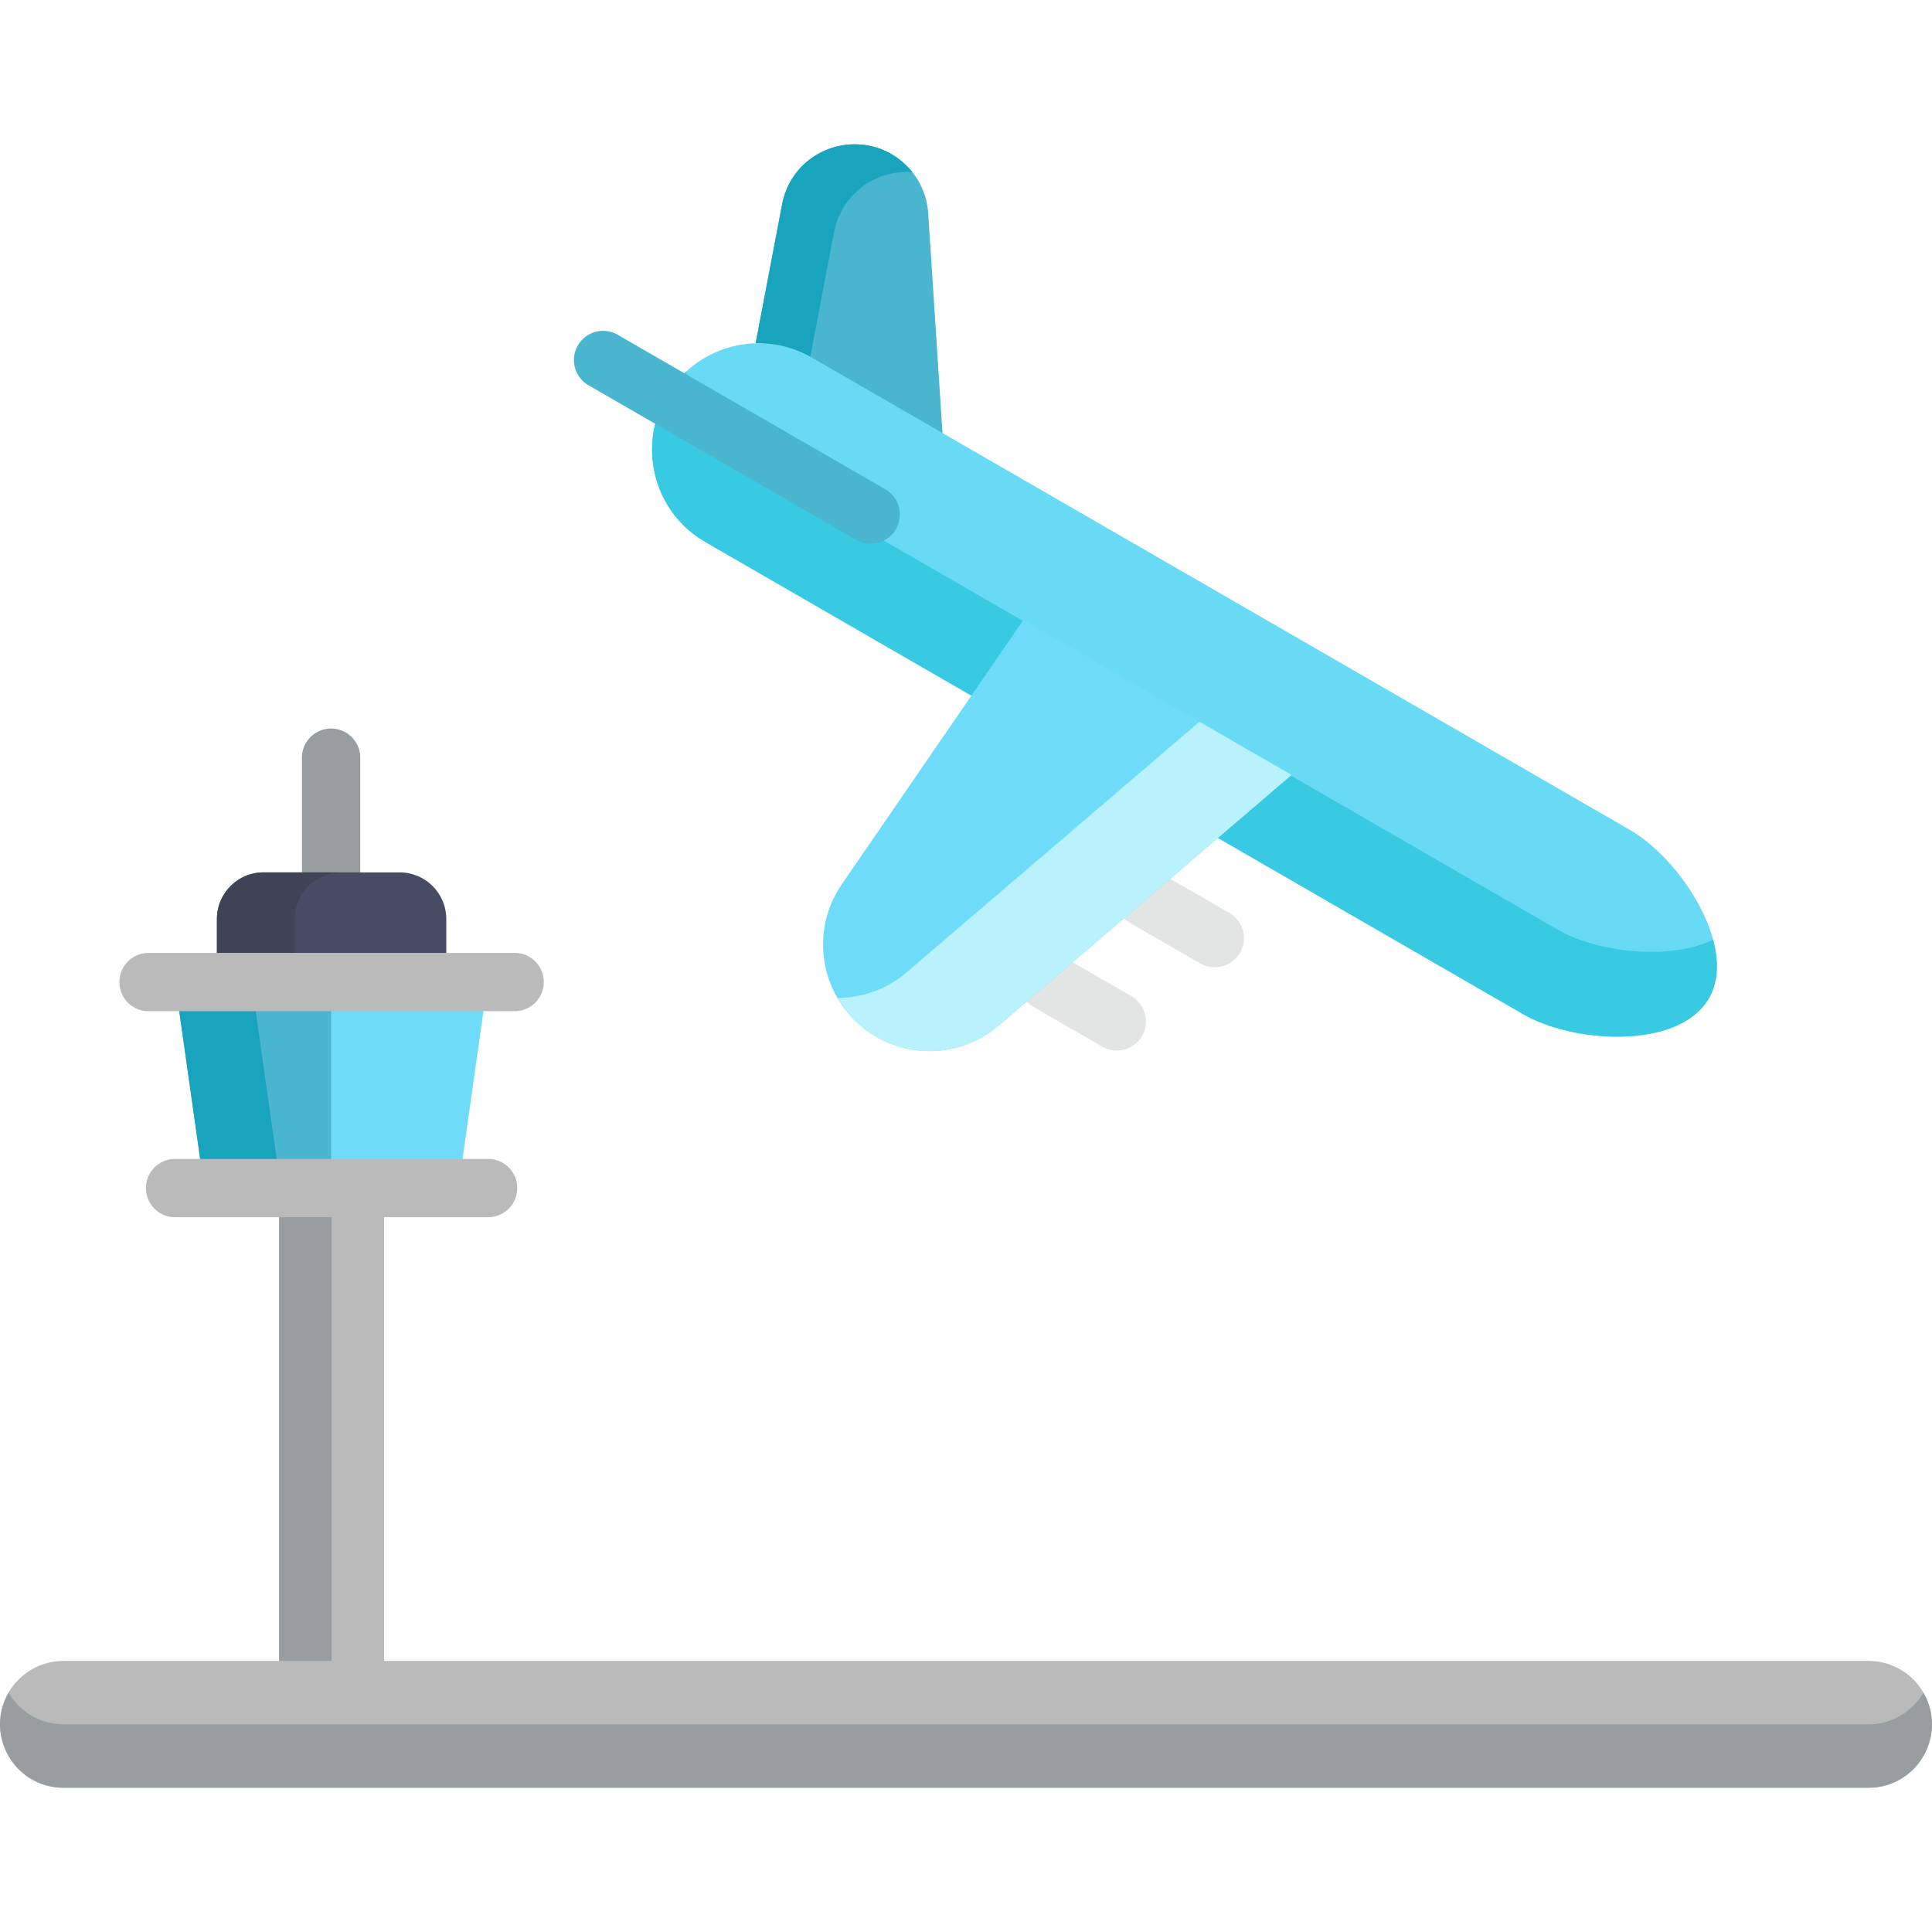 <svg xmlns="http://www.w3.org/2000/svg" version="1.1" xmlns:xlink="http://www.w3.org/1999/xlink" xmlns:svgjs="http://svgjs.com/svgjs" width="512" height="512" x="0" y="0" viewBox="0 0 511.999 511.999" style="enable-background:new 0 0 512 512" xml:space="preserve"><g><path d="M87.745 238.913a7.726 7.726 0 0 1-7.726-7.726v-30.39a7.726 7.726 0 1 1 15.452 0v30.39a7.726 7.726 0 0 1-7.726 7.726z" style="" fill="#989DA0" data-original="#989da0"></path><path d="M105.906 231.187H69.85c-6.827 0-12.362 5.535-12.362 12.362v16.703h60.781v-16.703c0-6.828-5.535-12.362-12.363-12.362z" style="" fill="#474B63" data-original="#474b63"></path><path d="M90.454 231.187H69.85c-6.827 0-12.362 5.535-12.362 12.362v16.703h20.604v-16.703c-.001-6.828 5.534-12.362 12.362-12.362z" style="" fill="#3E4356" data-original="#3e4356"></path><path d="m46.404 260.252 7.743 54.6h33.731v-54.6z" style="" fill="#49B5CE" data-original="#49b5ce"></path><path d="m46.404 260.252 7.743 54.6h20.26l-7.743-54.6z" style="" fill="#17A4BC" data-original="#17a4bc"></path><path d="m129.219 260.252-7.743 54.6H87.745v-54.6z" style="" fill="#6EDCF9" data-original="#6edcf9"></path><path d="M73.971 312.79h27.815v129.44H73.971z" style="" fill="#BABABA" data-original="#bababa"></path><path d="M73.971 312.79h13.907v129.44H73.971z" style="" fill="#989DA0" data-original="#989da0"></path><path d="M511.983 456.969c0-9.279-7.523-16.802-16.802-16.802H16.817c-9.28 0-16.802 7.523-16.802 16.802 0 9.28 7.523 16.802 16.802 16.802h478.364c9.28 0 16.802-7.523 16.802-16.802z" style="" fill="#BABABA" data-original="#bababa"></path><path d="M495.181 456.969H16.817c-6.215 0-11.63-3.384-14.536-8.401-6.483 11.194 1.629 25.203 14.536 25.203h478.364c12.896 0 21.024-14.002 14.536-25.203-2.906 5.017-8.321 8.401-14.536 8.401z" style="" fill="#989DA0" data-original="#989da0"></path><path d="M136.385 267.978H39.372a7.726 7.726 0 1 1 0-15.452h97.013a7.726 7.726 0 1 1 0 15.452zM129.354 322.578h-82.95a7.726 7.726 0 1 1 0-15.452h82.95a7.726 7.726 0 1 1 0 15.452z" style="" fill="#BABABA" data-original="#bababa"></path><path d="m249.883 116.445-3.908-60.085c-.712-9.79-8.575-17.531-18.372-18.099-9.697-.557-18.466 6.108-20.332 15.866l-7.018 36.856c6.791-.19 9.602 2.351 49.63 25.462z" style="" fill="#49B5CE" data-original="#49b5ce"></path><path d="M221.378 59.973c2.41-8.834 10.704-14.892 19.986-14.359.144.008.284.032.428.044-10.345-13.052-31.365-8.029-34.521 8.47l-7.018 36.856c4.939-.139 9.613 2.365 14.206 5.01 7.097-37.266 6.638-34.99 6.919-36.021z" style="" fill="#17A4BC" data-original="#17a4bc"></path><path d="M452.868 264.597c7.797-13.493-7.392-36.851-20.891-44.645A5686205.76 5686205.76 0 0 0 215.131 94.756c-13.499-7.794-30.759-3.169-38.546 10.329-7.787 13.482-3.18 30.714 10.286 38.521l52.524 30.325.001-.001 17.223 9.945h-.001l.812.469.001-.001 87.187 50.338c2.733 1.577 1.457.84 6.1 3.522l11.124 6.422v.001c9.143 5.28 4.149 2.397 41.961 24.226 13.493 7.757 41.284 9.229 49.065-4.255z" style="" fill="#69DAF4" data-original="#69daf4"></path><path d="M453.989 249.059c-11.664 5.568-30.696 3.338-41.15-2.673l-41.962-24.226v-.001l-17.222-9.944h-.001l-87.187-50.338v.001l-.812-.469h.002l-17.224-9.944h-.002l-52.523-30.324c-8.489-4.922-13.453-13.591-14.014-22.702-13.969 12.883-11.457 35.639 4.978 45.167l52.524 30.325.001-.001 17.223 9.945h-.001l.812.469.001-.001 87.187 50.338 17.223 9.944v.001c9.143 5.28 4.149 2.397 41.961 24.226 17.084 9.822 58.122 9.856 50.186-19.793z" style="" fill="#37CAE2" data-original="#37cae2"></path><path d="M153.135 91.545a7.725 7.725 0 0 1 10.554-2.828l70.927 40.95a7.725 7.725 0 0 1 2.828 10.554 7.726 7.726 0 0 1-10.554 2.828l-70.927-40.95a7.726 7.726 0 0 1-2.828-10.554z" style="" fill="#49B5CE" data-original="#49b5ce"></path><path d="M296.706 241.795c-3.923-6.794 3.709-14.513 10.552-10.561l18.536 10.701a7.726 7.726 0 0 1 2.828 10.554 7.726 7.726 0 0 1-10.555 2.829l-18.535-10.702a7.692 7.692 0 0 1-2.826-2.821zM270.858 256.184a7.726 7.726 0 0 1 10.555-2.828l18.52 10.692a7.727 7.727 0 0 1-7.726 13.382l-18.52-10.692a7.727 7.727 0 0 1-2.829-10.554z" style="" fill="#E3E5E5" data-original="#e3e5e5"></path><path d="m264.684 271.769 77.586-66.404-71.088-41.043-.001.001-48.102 70.034c-8.058 11.725-6.101 27.524 4.389 36.959 10.532 9.471 26.455 9.666 37.216.453z" style="" fill="#6EDCF9" data-original="#6edcf9"></path><path d="M221.927 264.452a28.13 28.13 0 0 0 18.346-6.777l77.588-66.403v-.001l24.408 14.094-77.586 66.404c-13.276 11.368-33.832 8.116-42.756-7.317z" style="" fill="#B9F2FC" data-original="#b9f2fc"></path></g></svg>